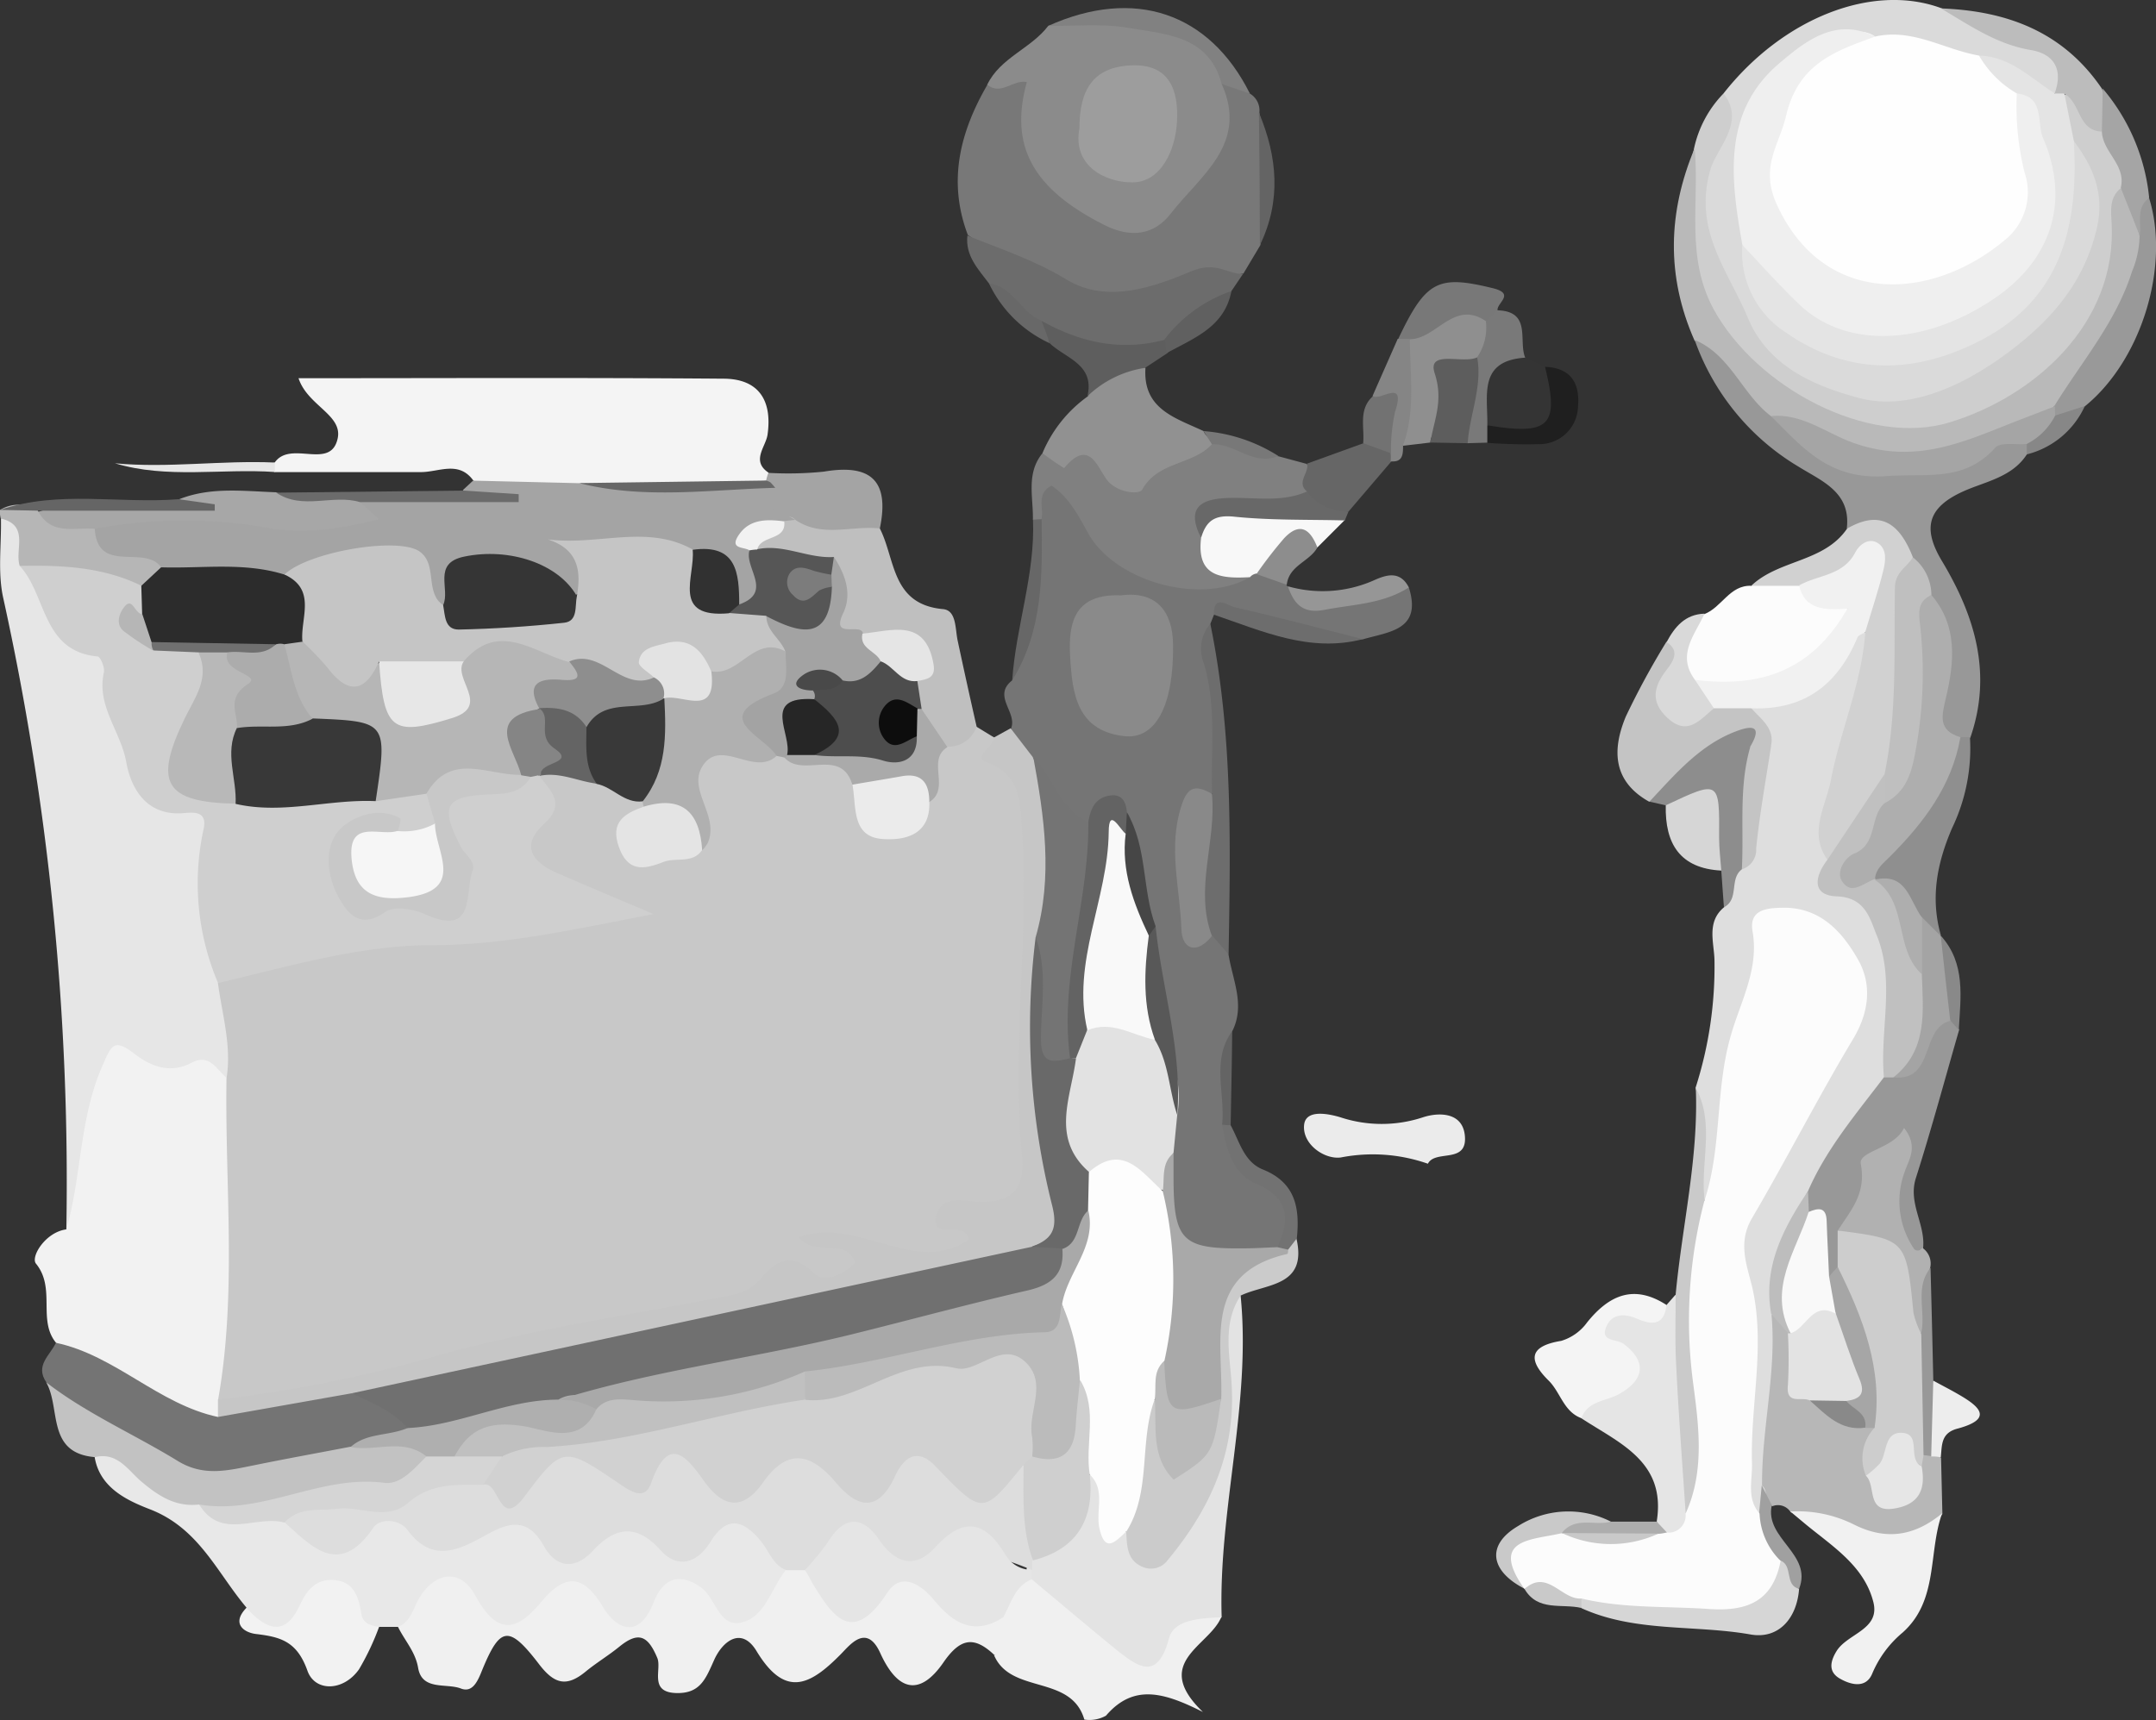 <svg id="Layer_1" data-name="Layer 1" xmlns="http://www.w3.org/2000/svg" viewBox="0 0 227.5 181.55"><rect x="0" y="0" width="227.5" height="181.55" fill="#333333" stroke="none"/><defs><style>.cls-1{fill:#c8c8c8;}.cls-2{fill:#757575;}.cls-3{fill:#e6e6e6;}.cls-4{fill:#f2f2f2;}.cls-5{fill:#f4f4f4;}.cls-6{fill:#dedede;}.cls-7{fill:#e8e8e8;}.cls-8{fill:#f0f0f0;}.cls-9{fill:#787878;}.cls-10{fill:#c6c6c6;}.cls-11{fill:#dadada;}.cls-12{fill:#8b8b8b;}.cls-13{fill:#cecece;}.cls-14{fill:#e3e3e3;}.cls-15{fill:gray;}.cls-16{fill:#b9b9b9;}.cls-17{fill:#747474;}.cls-18{fill:#989898;}.cls-19{fill:#b7b7b7;}.cls-20{fill:#a4a4a4;}.cls-21{fill:#c2c2c2;}.cls-22{fill:#d1d1d1;}.cls-23{fill:#bfbfbf;}.cls-24{fill:#6c6c6c;}.cls-25{fill:#919191;}.cls-26{fill:#e5e5e5;}.cls-27{fill:#fcfcfc;}.cls-28{fill:#f1f1f1;}.cls-29{fill:#cbcbcb;}.cls-30{fill:#c4c4c4;}.cls-31{fill:#a7a7a7;}.cls-32{fill:#999;}.cls-33{fill:#ebebeb;}.cls-34{fill:#cacaca;}.cls-35{fill:#8d8d8d;}.cls-36{fill:#b1b1b1;}.cls-37{fill:#8f8f8f;}.cls-38{fill:#6d6d6d;}.cls-39{fill:#d6d6d6;}.cls-40{fill:#f8f8f8;}.cls-41{fill:#b6b6b6;}.cls-42{fill:#bcbcbc;}.cls-43{fill:#343434;}.cls-44{fill:#666;}.cls-45{fill:#818181;}.cls-46{fill:#d9d9d9;}.cls-47{fill:#5d5d5d;}.cls-48{fill:#5e5e5e;}.cls-49{fill:#a5a5a5;}.cls-50{fill:#797979;}.cls-51{fill:#686868;}.cls-52{fill:#1f1f1f;}.cls-53{fill:#858585;}.cls-54{fill:#6b6b6b;}.cls-55{fill:#c9c9c9;}.cls-56{fill:#969696;}.cls-57{fill:#656565;}.cls-58{fill:#727272;}.cls-59{fill:#ededed;}.cls-60{fill:#676767;}.cls-61{fill:#646464;}.cls-62{fill:#606060;}.cls-63{fill:#a0a0a0;}.cls-64{fill:#898989;}.cls-65{fill:#878787;}.cls-66{fill:#adadad;}.cls-67{fill:#cfcfcf;}.cls-68{fill:#b0b0b0;}.cls-69{fill:#a3a3a3;}.cls-70{fill:#393939;}.cls-71{fill:#e4e4e4;}.cls-72{fill:#aaa;}.cls-73{fill:#e2e2e2;}.cls-74{fill:#8a8a8a;}.cls-75{fill:#a9a9a9;}.cls-76{fill:#636363;}.cls-77{fill:#585858;}.cls-78{fill:#464646;}.cls-79{fill:silver;}.cls-80{fill:#bdbdbd;}.cls-81{fill:#ddd;}.cls-82{fill:#d5d5d5;}.cls-83{fill:#707070;}.cls-84{fill:#696969;}.cls-85{fill:#fefefe;}.cls-86{fill:#efefef;}.cls-87{fill:#9d9d9d;}.cls-88{fill:#fdfdfd;}.cls-89{fill:#afafaf;}.cls-90{fill:#aeaeae;}.cls-91{fill:#cdcdcd;}.cls-92{fill:#a6a6a6;}.cls-93{fill:#4d4d4d;}.cls-94{fill:#565656;}.cls-95{fill:#f9f9f9;}.cls-96{fill:#bababa;}.cls-97{fill:#2c2c2c;}.cls-98{fill:#383838;}.cls-99{fill:#b8b8b8;}.cls-100{fill:#f6f6f6;}.cls-101{fill:#c5c5c5;}.cls-102{fill:#262626;}.cls-103{fill:#7c7c7c;}.cls-104{fill:#494949;}.cls-105{fill:#8e8e8e;}.cls-106{fill:#0d0d0d;}.cls-107{fill:#bbb;}.cls-108{fill:#353535;}.cls-109{fill:#313131;}.cls-110{fill:#acacac;}.cls-111{fill:#e7e7e7;}</style></defs><path class="cls-1" d="M104,76.68l1.9,1.16c4.63,4.92,4.74,11,4.57,17.24-.2,7.94-.87,15.85-.33,23.84.52,7.61-.27,8.16-7.32,9.65,2.21,2.19,1.76,3.59-1.24,4.32a16.06,16.06,0,0,1-11.71-2.16c.94.74,2.45,1.17,2,2.75a2.71,2.71,0,0,1-3.08,2c-4.33-1.35-7.52,1.37-11.17,2.57-3.8,1.25-7.77,1.59-11.73,2.14-6.68.92-13.23,2.81-19.74,4.56a109.5,109.5,0,0,1-18.5,3.82c-1.67.15-3.39.37-4.31-1.57.09-10.88.06-21.74.08-32.61.62-3.39-.78-6.75-.21-10.13,1-2.36,3.17-2.81,5.26-3.21,3.74-.7,7.47-1.85,11.16-2.21,8.69-.84,17.47-.77,26-2.9.15.19,0,.09-.42-.15-2.79-1.71-6.69-1.68-8.49-4.81s1.47-5.93,1.08-9.07c1.77-1.87,3.78-.88,5.75-.51a10.81,10.81,0,0,1,5.16,2.77,1.6,1.6,0,0,1,.37,1.31c-.44,1.27-2.44,2.58-.74,3.85s3.77.39,5.51-.65c1-1.2.53-2.48.3-3.79-1-5.35.43-6.68,6.1-5.86a22.63,22.63,0,0,0,2.47,0,9.58,9.58,0,0,1,1.41.12c2.62,1,6.64-.83,7.58,3.66,1.91,5.37,2.57,5.57,6.3,1.91,1.85-1.73-.44-5,2.32-6.38C101.56,77.69,102.61,76.82,104,76.68Z" transform="translate(-1)"/><path class="cls-2" d="M149.66,62c1.42,4.52-2.09,4.67-4.85,5.48-4.6.18-8.92-1.06-13.19-2.57-.83-.29-1.68-1.14-2.53,0l-.4,1c-.2,5.65,1.22,11.2,1.05,16.83-4.09,4.47-4.66,12-1.17,15.61a4,4,0,0,1,2.07,2.42c.42,2.68,1.78,5.32.38,8.09-1.44,3.06-.26,6.3-.63,9.43a9.17,9.17,0,0,0,4.14,6.4c3.75,2.65,3.79,3.74.75,7.89-9.45,1.65-11.65-.29-11.78-10.32a17.1,17.1,0,0,1,.38-4.28c.3-1.26,1-2.63.51-3.81-2.18-5.08-1.4-10.57-2.41-15.79-1.4-3.71-1.71-7.68-2.74-11.47-1.22-2.4-2.22-.28-3.3.17-3.93-.5-4.87-4-6.66-6.64-.8-1.09-1.93-2-1.57-3.62.61-1.66-2-3.37.09-5,1.59-5.22,3-10.48,2.63-16,.48-1.74-1.23-4.46,1.32-5.12,2.24-.58,3.11,2,4.15,3.6,3.95,6,9,7.84,16.56,6a5.7,5.7,0,0,1,1.41-.29,2.82,2.82,0,0,1,2.91,1.8l.11.1c2,2,4.13,1.84,6.69,1.25C145.56,62.66,147.44,61.26,149.66,62Z" transform="translate(-1)"/><path class="cls-3" d="M24,103.78c.44,3.31,1.45,6.58.91,10-3.11-.16-6.29.5-9.3-.84-2.05-.92-2.62.51-3.13,2a34,34,0,0,0-2.25,10.17c0,1.72.71,4.16-2.23,4.65A286.59,286.59,0,0,0,1.34,63.11c-.6-2.69-.18-5.6-.24-8.4,3.56-.56,2.78,2.42,3.47,4.21,1.59,3.6,2.72,7.49,6.86,9.29,1.53.66,1.67,2.36,1.86,3.85.39,3,1.7,5.7,2.6,8.54.48,1.53,1.25,3.51,3.05,3.61,5,.27,4.87,3.38,4.27,6.93C22.48,95.41,25,99.49,24,103.78Z" transform="translate(-1)"/><path class="cls-4" d="M8,129.76c1.62-5.62,1.36-11.6,3.75-17.13,1-2.3,1.23-3.11,3.47-1.38,1.73,1.34,3.78,2.1,6,.92,1.88-1,2.62.69,3.68,1.6-.18,11.32,1.12,22.68-.89,34a1.72,1.72,0,0,1,.17,2.13,2.38,2.38,0,0,1-2.35.34c-5.24-2.35-10.48-4.7-14.9-8.49-2-2.39,0-5.77-2.14-8.38C4.22,132.64,5.8,130.05,8,129.76Z" transform="translate(-1)"/><path class="cls-5" d="M50.94,50.71c-1.54-2.11-3.61-.89-5.5-.88-5.16,0-10.32,0-15.47,0-.35-.23-.46-.45-.34-.67s.23-.33.35-.33c1.68-2.43,5.91.86,6.65-2.55.54-2.5-3.18-3.46-4.13-6.36,15.19,0,30-.07,44.82.05,3.63,0,5.2,2.17,4.67,5.91-.19,1.29-1.75,2.76.09,4a1.31,1.31,0,0,1-.68,1.57c-6.44,1.59-13,.29-19.5.8C58.24,51.84,54.29,53.35,50.94,50.71Z" transform="translate(-1)"/><path class="cls-6" d="M179.91,114.83a41.8,41.8,0,0,0,2-13.52c-.05-1.85-.85-4,1-5.54,1-1.37-.06-3.21,1-4.56,2.51-3.78,1.84-8.23,2.54-12.38.29-1.61-1.29-2.79-1-4.4A2.14,2.14,0,0,1,187.76,73c3.27.35,5.1-1.48,6.7-4,.81-1.26,1.54-3.12,3.74-2.08,1.54,4.09-1.16,7.57-1.69,11.36-.59,4.17-2.7,8.1-1.94,12.49.06.65-.19,1.59.39,1.88,7.4,3.76,6.21,10.58,6.13,17a26.62,26.62,0,0,1-.55,4c-2.06,4.69-5.94,8.27-8,13-2.32,4-4,8.15-3.31,12.92a97.56,97.56,0,0,1-1,16.91,29.58,29.58,0,0,1-1.05,3.18c-2.78.47-2.45-1.85-2.49-3.2-.2-8.43.26-16.83-.53-25.28-.39-4.21,2.73-8.14,5.2-11.63s4-7.24,6-10.88a6.89,6.89,0,0,0-1.15-8.69c-1.41-1.46-3-2.84-5.23-2.15-2,.64-1.41,2.73-1.82,4.26-1.93,7.2-4,14.37-4.1,21.93,0,1.17,0,3.29-2.44,2.57C179.77,122.67,181.12,118.68,179.91,114.83Z" transform="translate(-1)"/><path class="cls-7" d="M43,171.72H41c-3.25,1.67-2.76-3.37-5.29-3-2.23.37-2.61,3.49-5.2,3.45-1.85,0-3.35-.24-3.51-2.5C23.9,166,22,161.3,16.81,159.3c-2.28-.89-5.28-2.21-5.82-5.5,1.91-1.67,3.39-.31,4.75.82a20.84,20.84,0,0,0,6.43,3.53c2.56,2,5.69.83,8.48,1.53,3.27,2,6.5,3.95,10,.38a2,2,0,0,1,2.38-.08c3.71,3,7.86-.18,10.95.56,5.18,1.22,9.89.71,14.9.76,2.73,0,4.85,1.13,7.91-.58,4.25-2.36,5.84,1.91,7.5,4.93A5.5,5.5,0,0,1,83,169.3c-2.32,3.36-4.1,3.7-7.25,1-1.76-1.51-3.09-2.46-4.88-.1-2.23,2.94-4.75,2.7-7.11.15-1.76-1.89-3.31-1.78-5.1-.09-2.78,2.62-5.47,2.85-8-.43-1.41-1.81-3-1.93-4.5,0C45.29,170.85,44.69,172.26,43,171.72Z" transform="translate(-1)"/><path class="cls-8" d="M43,171.72c1.4-.57,1.59-2,2.26-3.08,1.68-2.77,4.34-3.07,5.86-.29,2.28,4.19,4.3,4,7,.72,2.36-2.81,4.29-3.13,6.47.49,1.56,2.6,3.89,3.37,5.37-.41C71,166.44,72.84,166,75,167.58c1.52,1.1,1.87,4.2,4.21,3.68,2.56-.58,3.16-3.64,4.71-5.54a2,2,0,0,1,2-.49,5.76,5.76,0,0,1,2.57,2.26c1.46,2.14,2.94,2.31,4.8.4,2.24-2.31,4.75-2.41,6.88,0,2,2.26,4.67,2.15,7.19,2.7,1.55,2.08,1.94,3.75-1.44,4.09-2.12-2-3.57-1.82-5.37.79-2.48,3.59-4.82,3.08-6.67-1-1.45-3.18-3.23-.8-4.15.12-3.22,3.27-5.86,4.71-8.9-.32-1.59-2.63-3.58-1.05-4.47.93s-1.46,3.57-4,3.5c-2.92-.08-1.51-2.5-2-3.7-1-2.39-2-2.82-4-1.2-1.15.94-2.44,1.71-3.58,2.65-2,1.64-3.29,1.3-4.88-.77-3.21-4.2-4.12-4-6,.54-.46,1.15-1,2.5-2.27,2-1.55-.59-4.1.25-4.51-2.18C44.83,174.33,43.7,173.16,43,171.72Z" transform="translate(-1)"/><path class="cls-9" d="M132.89,9.88a2.07,2.07,0,0,1,1,2,37.4,37.4,0,0,1,.1,14l-1.79,3c-3.59.52-7.11,1.43-10.66,2.18-7.45,1.57-12.87-2.41-18.41-6.25-2.16-5.68-.83-10.91,2.09-15.92,4.63-1.76,4.63-1.76,4.68,2.8S114.74,22,119.32,23a3.92,3.92,0,0,0,4.08-1.21c2.69-3.5,7.46-6.1,5.32-11.81-.26-.68.33-1.21,1-1.5C131.08,8.24,131.88,9.29,132.89,9.88Z" transform="translate(-1)"/><path class="cls-10" d="M24,149.56c0-.61,0-1.22,0-1.83a142.45,142.45,0,0,0,23.7-4.8c9.62-2.65,19.56-4.11,29.37-6,1.5-.29,2.9-.55,4-1.76,1.64-1.82,3.16-3.33,5.74-.84,1.23,1.18,3.14.25,4.43-1.08-1.06-2.74-4-.45-6-2.66,6.3-2.29,12.26,4.21,18,.23-.36-2.1-3.8.1-3.49-2.21.35-2.54,2.82-1.86,4.51-1.77,3.51.17,4.91-1.41,4.58-4.78-1.13-11.51.77-23,0-34.53-.2-2.87-.1-5.72-3.72-7.08-1.58-.59.8-1.59.71-2.58l1.81-1,2.31,3a26,26,0,0,1,1.38,19.58c-.32,9-.38,18,1.85,26.79.74,2.91.42,5.33-2.92,6.36-23.91,5.27-47.76,10.86-71.78,15.65-3.29.93-6.68,1.46-10,2.07C27,150.58,25.28,151.08,24,149.56Z" transform="translate(-1)"/><path class="cls-11" d="M182.86,9.87c6.29-8,15.77-11.69,23-9A96.78,96.78,0,0,1,216.4,4.76c2.29.89,3.69,2.33,1.95,4.91C214.59,11.11,212.51,6.61,209,7c-3.29-.88-6.51-2.09-10-2.23-6.9-.75-11.86,3-13,9.65-.67,3.79-1,7.51,0,11.26,1,7.12,6.29,11.92,13.78,11.5,10.48-.59,18-6.25,18.71-17.42.12-1.78-.21-3.7,1.32-5.13,4.3,2.88,5.49,8.56,2.45,13.93-4.78,8.41-12,13.67-21.74,14.58-6.12.57-11-2.24-14.7-7.09-.9-1.19-1.71-2.44-2.55-3.67-4.6-6.73-4.48-13.59-.76-20.61A4.55,4.55,0,0,0,182.86,9.87Z" transform="translate(-1)"/><path class="cls-12" d="M129.91,8.86c2.86,6.35-2.29,9.7-5.36,13.67-1.73,2.25-4.18,2.67-7.08,1.19-7.45-3.78-10-8.26-8.12-15.06-1.43-.3-2.72,1.47-4.18.28,1.38-2.86,4.61-3.8,6.44-6.21C117,1.61,122.38,1,127.29,4.4,128.8,5.45,131.07,6.18,129.91,8.86Z" transform="translate(-1)"/><path class="cls-13" d="M182.86,9.87c2.4,3.07-.72,5.7-1.39,8.06-1.83,6.44,1.9,10.65,4,15.7,2.22,5.29,7.49,7.24,11.63,8.36,5.19,1.42,10.94-1.2,15.64-4.67,4.49-3.33,8-7.2,9.43-12.87,1-3.82-.21-6.73-2.36-9.59-1.67-1.24-2.29-2.78-1.37-4.77,3.17-.89,3.16,2.63,5,3.6,1.48,1.94,2.71,4,2.15,6.58-.35,6.72-1.65,12.86-6.46,18.25-8.85,9.91-25.52,9.67-34,.46-6.63-7.23-7.14-14.75-5.37-23.34A11.92,11.92,0,0,1,182.86,9.87Z" transform="translate(-1)"/><path class="cls-14" d="M131.91,136.75c1.14,11.43-2.36,22.57-2,33.95-1.39.89-3.27,1.36-4,2.78-2.43,4.55-5.3,3.44-8.49,1.07a32.82,32.82,0,0,1-7.84-7.49,3.57,3.57,0,0,1-.26-1.41,3.21,3.21,0,0,1,.52-1.3,17.56,17.56,0,0,0,6-8.71c3.26.39,2.35,3.15,2.43,4.93.08,2.17,1.59.68,2.19,1.25,1.44,1.55,2.46,1.23,4-.24,3.62-3.42,5-7.59,5.15-12.35.1-2.8-.12-5.61.13-8.39C129.81,139.26,129.19,137,131.91,136.75Z" transform="translate(-1)"/><path class="cls-15" d="M132.9,60.92c-5.23,3-14.2.47-17.06-4.6-1-1.82-2-3.8-3.88-5.06-1.64.85-.81,2.36-1.06,3.54-.28.46-.59.47-.91.05.05-2.38-.73-4.87,1-7,2.68-.86,5.26-1.66,7.39,1.28a2.28,2.28,0,0,0,3.82.22c1.78-2.16,4.44-1.92,6.67-2.81,2.55-.4,4.57,1.51,7,1.61l3,.81c1.06,1.15.07,2.42.22,3.63-2.21,2-5,.88-7.43,1.2-2.12.27-3.53.74-2.83,3.26C129.12,59.44,131.72,59.44,132.9,60.92Z" transform="translate(-1)"/><path class="cls-16" d="M179.82,15.64c.53,5.67-1,11.46,2,17,4.53,8.27,16.31,14.56,24.91,11.94,8.91-2.71,17.65-10.39,17.09-21-.07-1.3-.27-2.7.94-3.7,2.37.91,2.15,3.25,2.83,5.1-.71,7.38-4.45,13.22-9.42,18.43-9.81,6.42-19.87,7.38-30.25,1.36-3.9-1.84-5.31-6-8.12-8.84C176.8,29.13,177,22.39,179.82,15.64Z" transform="translate(-1)"/><path class="cls-17" d="M24,149.56l14.12-2.5c2.53.49,5.78-.09,5.9,4-1.67,1.85-4.12,1.8-6.22,2.6-1.44.4-2.94.58-4.33,1.09-11.5,4.23-20-.76-27.57-8.83-1.25-1.8.4-2.87,1-4.19C13.18,143.06,17.7,148.21,24,149.56Z" transform="translate(-1)"/><path class="cls-18" d="M179.82,35.88c3.77,1.56,5,5.71,8,8,4.24,3.17,8.65,5.43,14.3,5.27,2.74-.08,5.07-.18,7.36-1.77,1.59-1.1,3.42-2.12,5.45-.71a1.1,1.1,0,0,1-.09,1.34c-1.56,2.36-4.32,2.81-6.6,3.82-3.87,1.72-4.4,3.93-2.33,7.38,3.48,5.79,5.34,11.89,3,18.64a2.11,2.11,0,0,1-1.33.5c-3.19-.37-2.8-2.62-2.45-4.78.56-3.43.85-6.81-1.06-10a23.2,23.2,0,0,0-2-4.37c-1.2-2.71-3.75-3-6.2-3.41.47-3.83-2.62-5-5.05-6.51A25.44,25.44,0,0,1,179.82,35.88Z" transform="translate(-1)"/><path class="cls-19" d="M186.93,156.8c-.05-6,1.55-12,1-18,1.62-.38,1.94,1,2.55,1.92,1.15,2-.53,4.65,1.63,6.35,1.87,1.07,3.65,2.31,5.8,2.78a3.3,3.3,0,0,1,1.08.72c.48,1.62-.89,3.32.19,4.92.4.83.59,2,1.77,2,1.44,0,1.54-1.32,1.9-2.34a4.72,4.72,0,0,1,.57-1.25,2.11,2.11,0,0,1,1.21-.64,1.69,1.69,0,0,1,1.19.62l.14,5.92c-2.32,3.43-5.47,4.42-9.43,2.6-2.18-1-4.37-1.9-6.58-2.79a1.58,1.58,0,0,0-1.93-.63C187.07,158.49,187.61,157.34,186.93,156.8Z" transform="translate(-1)"/><path class="cls-20" d="M81.84,50.72a5.41,5.41,0,0,1,.24-.81,36.88,36.88,0,0,0,5.86-.13c5-.85,6.94,1,5.9,6-3,2.26-6.22,1.61-9.41.42-5.28-2.48-10.67-.85-16.08-.69-9,.25-18.06,1.63-27.1.17C40.05,55,38.44,54.6,39,52.62c4.91-.66,9.84-.06,14.58-.31-1.11-.23-2.57.47-3.74-.58l1.08-1L62.11,51C68.69,51.38,75.28,52,81.84,50.72Z" transform="translate(-1)"/><path class="cls-8" d="M109.9,166.72c3,2.5,6,5.05,9,7.49,2.28,1.81,4.26,3.17,5.46-1.31.55-2,3.38-2.09,5.5-2.2-1.28,3.07-7.39,4.75-1.93,10-4.12-2.08-7.32-3-10.23.39a3.57,3.57,0,0,1-2.28.41c-1.4-4.8-7.76-2.63-9.53-6.8,2.14-.89,2-2.34,1-4C106.5,168.33,107.05,166.66,109.9,166.72Z" transform="translate(-1)"/><path class="cls-21" d="M5.87,145.9c4.29,3.32,9.29,5.48,13.88,8.3,2.75,1.69,5.32,1,8.05.46,3.37-.69,6.76-1.3,10.14-1.95,2.71-.32,5.44-1.85,8.13.07.81,3-1.53,4.35-3.43,4.4-6.54.19-12.66,3.78-19.36,2.29A3.59,3.59,0,0,1,22,158.8c-2.46.28-4.25-.88-6.07-2.41-1.38-1.16-2.53-3.17-4.9-2.59C5.86,153.38,7.44,148.62,5.87,145.9Z" transform="translate(-1)"/><path class="cls-22" d="M195.9,55.8c3.69-2.15,5.64-.31,6.94,3-1.16,7.47.31,15.17-2,22.53-1.82,3.51-3,7.48-7,9.43-2.06-2.9-.16-5.69.36-8.45,1-5.23,3.24-10.16,3.62-15.54-1.8-2.37,1.12-4.62-.06-7.64a12.08,12.08,0,0,1-7.62,3.8c-1.56.09-3.12.17-4.33-1.12C188.72,59.05,193.47,59.36,195.9,55.8Z" transform="translate(-1)"/><path class="cls-23" d="M84.93,54.87c2.81,1.92,5.94.57,8.91.91,1.66,3.25,1.2,8,6.65,8.51,1.45.12,1.29,2.06,1.56,3.32.64,3,1.3,6,2,9.07a3.11,3.11,0,0,1-3,2.13c-2.56-.1-3.13-2.07-3.74-4A5,5,0,0,1,97.3,72c1.76-5.42-2.43-4-5-4.38-2.53,0-4.2-.7-3.36-3.81a3.07,3.07,0,0,0-1.12-3.54c-2.25-1.29-5.33,0-7.25-2.29.09-2,1.91-2.42,3.18-3.34A1,1,0,0,1,84.93,54.87Z" transform="translate(-1)"/><path class="cls-24" d="M103.08,24.86c3.52,1.44,7.12,2.6,10.43,4.63,4.38,2.67,9.42.71,13.21-.86,2.6-1.08,3.68.26,5.43.3l-1.21,1.79c-1.72,2.58-4.8,3.49-6.9,5.61-4.9,2.25-9.31.92-13.54-1.8-2.1-1.11-3.14-3.39-5.14-4.61C104.22,28.4,102.84,27,103.08,24.86Z" transform="translate(-1)"/><path class="cls-18" d="M191.78,125.72c1.94-4.47,5.08-8.15,8-12a5.76,5.76,0,0,1,1-.89c3.19-.55,2.14-5.38,5.66-5.59.76.19,1,.86,1.29,1.45-1.51,5.23-2.92,10.48-4.57,15.66-.84,2.64,1,4.84.77,7.32,0,2-1,1-1.62.43-2.74-2.93-2.2-6.32-1.44-9.93-3,1.86-1.86,6.18-4.56,8.19a14.53,14.53,0,0,1-.68,3.46A1.73,1.73,0,0,1,194,135c-2.27-2-.37-5.32-2.5-7.32A2.33,2.33,0,0,1,191.78,125.72Z" transform="translate(-1)"/><path class="cls-25" d="M128.88,46.89c-2,2.2-5.69,1.79-7.35,4.78-.31.55-2.39.37-3.52-.78s-1.9-4.88-4.72-1.48A28,28,0,0,1,111,47.83a14,14,0,0,1,4.79-6c1.36-2.36,2.73-4.67,6.08-3-.3,4.37,3.18,5.28,6.13,6.67C128.17,46,128.78,46.28,128.88,46.89Z" transform="translate(-1)"/><path class="cls-26" d="M176.85,137.74l.93-1.06c1.47,1.19,1.47,2.89,1.41,4.51-.24,6,1.27,12,.42,18,0,1.53-.24,2.85-2.15,3a1.87,1.87,0,0,1-1.64-1.63c1-6.3-3.95-8.23-7.95-10.86a1.64,1.64,0,0,1,.69-2.12c2.33-1.59,5-2.54,1.41-6-1.89-1.86.68-3.3,2.8-3.62C174.11,137.75,175.56,139.35,176.85,137.74Z" transform="translate(-1)"/><path class="cls-27" d="M185.81,61.83h5c1.81,1,4.87.37,5.28,3s-2,4-3.74,5.51c-3.75,3.39-8.1,3.23-12.61,2-3.2-3-1.6-5.34,1.07-7.51C182.69,64.13,183.5,61.73,185.81,61.83Z" transform="translate(-1)"/><path class="cls-28" d="M189.92,159.54a13.24,13.24,0,0,1,6.66,1.35c3.44,1.75,6.48,1.23,9.35-1.16-1.49,4.16-.35,9.18-4.17,12.59a11.37,11.37,0,0,0-3.2,4.32c-.65,1.59-2.22,1.22-3.41.54s-1.09-1.72-.35-2.92c1.17-1.87,4.66-2.26,3.86-5.22-1-3.85-4.43-5.9-7.29-8.29Z" transform="translate(-1)"/><path class="cls-29" d="M131.91,136.75c-2.09,3.17-1,6.72-.92,10,.25,7-2.45,12.7-6.75,17.89a2.2,2.2,0,0,1-2.64.76c-1.7-.69-1.68-2.26-1.76-3.74a27.54,27.54,0,0,1,2.14-14c2.59,0,1.71,2.22,2.24,3.53.4,1,0,2.6,1.64,2.51,1.27-.07,1.64-1.42,2-2.48a10.91,10.91,0,0,0,.6-4.32c0-1.51,0-3,0-4.5.06-7.64.51-8.26,7.65-10.46.33-.73.65-1.47,1.68-1.26C139,135.84,134.62,135.45,131.91,136.75Z" transform="translate(-1)"/><path class="cls-30" d="M185.85,74.81c1,1.14,2.48,2.09,2,4a1.53,1.53,0,0,1-1.81.36c-3.15-1.65-4.72,1.13-6.52,2.61-1.42,1.18-2.64,2.44-4.5,2.84-3.85-2.15-3.93-5.48-2.46-9a83.17,83.17,0,0,1,4.27-7.86c2.18-.19,1.34,1.25,1.19,2.26-.78,5.45-.77,5.46,4.36,3.9A3.44,3.44,0,0,1,185.85,74.81Z" transform="translate(-1)"/><path class="cls-5" d="M176.85,137.74c-.27,2.29-1.63,2.09-3.21,1.41-1.19-.51-2.46-.48-3.06.7-.91,1.81,1,1.44,1.75,2,2.49,1.88,2.17,3.8-.46,5.28-1.38.79-3.32.68-4,2.56-1.9-.7-2.21-2.77-3.49-4-2.12-2.11-2.09-3.6,1.35-4.16a5.22,5.22,0,0,0,2.74-1.95C170.81,136.67,173.43,135.53,176.85,137.74Z" transform="translate(-1)"/><path class="cls-31" d="M39,53l2,1.82c-3.35,3.36-7.7,2.77-11.63,2.29a67.93,67.93,0,0,0-18.13.1c-2.6-.12-5.5.37-6.48-3.1,4.88-1.66,9.91-.33,14.85-.78.25,0,2.3.49.28-.63,3.33-1.33,6.8-.86,10.24-.74C33,53.16,36.16,51.35,39,53Z" transform="translate(-1)"/><path class="cls-4" d="M27,169.71c2,2.16,4,3.25,5.65-.31.76-1.62,1.75-2.84,3.76-2.61s2.45,1.89,2.73,3.59c.16,1,1,1.2,1.86,1.34a27.08,27.08,0,0,1-2.12,4.48c-1.67,2.36-4.66,2.37-5.44.14-1.09-3.06-2.78-3.56-5.41-3.87C26.73,172.32,25.39,171.36,27,169.71Z" transform="translate(-1)"/><path class="cls-32" d="M217.8,42.81c2.86-4.64,6.49-8.82,8.17-14.16a10.22,10.22,0,0,0,.8-3.76c-.33-1.51-1.55-3.24,1-4C230,28.07,227,38,221,42.88c-1,.64-1.84,1.51-3.17,1.15a.86.86,0,0,1-.25-.81C217.65,42.94,217.73,42.81,217.8,42.81Z" transform="translate(-1)"/><path class="cls-33" d="M151.67,122.83a17.6,17.6,0,0,0-9.19-.66c-1.74.23-4.09-1.41-3.87-3.45.18-1.67,2.6-1.16,3.83-.79a13.87,13.87,0,0,0,8.71,0c1.69-.55,4.12-.53,4.41,1.84C155.94,122.94,152.46,121.28,151.67,122.83Z" transform="translate(-1)"/><path class="cls-34" d="M178.87,159.73c-.35-5.22-.75-10.44-1-15.66-.14-2.46-.05-4.92-.06-7.39.68-7.29,2.43-14.47,2.13-21.85,2.07,3.83.42,8,.94,11.91a2.57,2.57,0,0,1,.83,2.24c-2.32,8.5.36,17.06-.38,25.57C181.13,156.5,181.86,159,178.87,159.73Z" transform="translate(-1)"/><path class="cls-35" d="M175.05,84.61c2.72-2.89,5.32-6,9.19-7.44,1.64-.62,2.75-.58,1.47,1.59a30.24,30.24,0,0,1-.91,13c-1.35,1-.25,3.15-1.89,4-.1-1.29-.19-2.58-.28-3.87-.55-.82-1.28-1.72-1.1-2.68.8-4.2-1.8-4.36-4.76-4.21Z" transform="translate(-1)"/><path class="cls-36" d="M194.94,129.86c1.35-2.12,3-3.84,2.41-7-.28-1.39,3.55-1.6,4.56-3.81,1.53,1.95.54,3.27.09,4.58a8.94,8.94,0,0,0,1,8.23.52.52,0,0,0,.45.12c.14,0,.27-.17.4-.27a2,2,0,0,1,.81,2.15c-.81,2.12-.13,4.34-.42,6.49-1.58,1.44-2.23-.17-2.22-1C202.1,134.25,199.64,131.25,194.94,129.86Z" transform="translate(-1)"/><path class="cls-37" d="M207.87,77.81h1a19.46,19.46,0,0,1-1.89,9.6c-1.61,3.75-2.3,7.41-1.17,11.35l-.58.22a6.29,6.29,0,0,1-2.46-1.84c-1-1.57-2.09-3.12-3.91-3.91a2.26,2.26,0,0,1-.6-1.19C201.55,87.34,204.82,82.65,207.87,77.81Z" transform="translate(-1)"/><path class="cls-38" d="M130.64,100.74l-1.74-2c-3.69-5-2-10,0-15-.15-4.58.49-9.18-.87-13.72a4.07,4.07,0,0,1,.68-4.19C131.09,77.4,130.84,89.07,130.64,100.74Z" transform="translate(-1)"/><path class="cls-39" d="M190.84,167.7c-.24,3.17-2.2,5.33-5.11,4.82-5.94-1.05-12.18-.2-17.86-2.78a1,1,0,0,1,.2-1.39c3.75-1.1,7.5.12,11.25.12s6.77-.79,9.06-3.81C191.33,164,189.68,167,190.84,167.7Z" transform="translate(-1)"/><path class="cls-40" d="M132.9,60.92c-3,.16-5.67,0-5.16-4.15-.58-1.59.21-3.11,1.57-3,4.53.51,9.27-1.5,13.6,1.11l-2.9,2.9c-2.91-.85-4.09,2.3-6.43,2.76A1.07,1.07,0,0,0,132.9,60.92Z" transform="translate(-1)"/><path class="cls-41" d="M5,53.9c1.36,2.67,3.87,1.73,6,1.92,1.68,2.68,6,.44,7.25,4a3.9,3.9,0,0,1-2.73,2.65C11.39,61.5,7,61.77,3.08,59.73c-.56-1.71,1.07-4.29-2-5a3.33,3.33,0,0,1-.1-.89A3.69,3.69,0,0,1,5,53.9Z" transform="translate(-1)"/><path class="cls-37" d="M151.93,46.71l-2.87.34a18.19,18.19,0,0,1,.25-10.71c2.34-3,4.68-6,8.9-2.68a3.48,3.48,0,0,1-.75,4.34c-1.78,1-4.14,1.39-3,4.49C155.25,44.66,152,44.79,151.93,46.71Z" transform="translate(-1)"/><path class="cls-42" d="M222.79,13.89c-2.58-.09-2.21-3.11-4-4a.61.61,0,0,1-1,0c.94-2.5,0-4.19-2.5-4.61-3.61-.6-6.47-2.62-9.49-4.39,7,.25,12.93,2.48,17,8.48C223.38,10.87,224.2,12.4,222.79,13.89Z" transform="translate(-1)"/><path class="cls-43" d="M162,37.77l2.09.95c1.11,2,3.95,3.61,1.55,6.29-1.52,1.69-6.64,1-8.63-1C156.83,38.3,157.6,37.35,162,37.77Z" transform="translate(-1)"/><path class="cls-44" d="M138.91,51.88c-1.17-1,.29-2,0-2.94l6-2.17c1.33-.93,2.31-.38,3.15.74a.83.83,0,0,1-.27,1.22L143.29,54C141.16,54.68,139.45,54.49,138.91,51.88Z" transform="translate(-1)"/><path class="cls-39" d="M176.77,85c5.68-2.67,5.67-2.67,5.63,3.44,0,1.15.15,2.3.23,3.45C178.26,91.66,176.68,89.05,176.77,85Z" transform="translate(-1)"/><path class="cls-45" d="M129.91,8.86c-1.37-5.13-5.92-5.24-9.86-5.92-2.74-.48-5.62-.17-8.44-.21,9.08-4.08,17-1.42,21.28,7.15Z" transform="translate(-1)"/><path class="cls-9" d="M157.81,33.91c-3.37-2.32-5.22,1.85-8,1.89a.91.91,0,0,1-1.28,0c2.94-6.22,4.22-6.79,10-5.38,2.45.6.31,1.6.5,2.37C159.16,33.7,158.79,34.12,157.81,33.91Z" transform="translate(-1)"/><path class="cls-46" d="M181.85,74.76c-1.46,1.2-2.77,3-4.92,1-1.8-1.69-1.45-3.28-.07-5.06.63-.81,1.48-2,0-2.93.86-1.61,1.95-2.93,4-3-1,2.23-3,4.33-1,7C180.69,72.68,182.58,72.84,181.85,74.76Z" transform="translate(-1)"/><path class="cls-47" d="M151.93,46.71c.38-2.39,1.41-4.4.46-7.3-.84-2.56,3-.95,4.5-1.7a10.66,10.66,0,0,1-1,9.07Z" transform="translate(-1)"/><path class="cls-48" d="M121.82,38.83a11.13,11.13,0,0,0-6.08,3c.81-3.37-2.29-4-3.95-5.58-.18-.84-1.54-1.25-.89-2.39,4.08,2.28,8.36,3.25,13,2a.87.87,0,0,1,.23,1.45Z" transform="translate(-1)"/><path class="cls-49" d="M222.79,13.89l.09-4.54a21,21,0,0,1,4.9,11.53c-1.44,1.05-.78,2.65-1,4-.66-1.69-1.33-3.38-2-5.06C225.38,17.42,222.87,16.06,222.79,13.89Z" transform="translate(-1)"/><path class="cls-50" d="M155.87,46.78c.2-3,1.57-6,1-9.07a5.58,5.58,0,0,0,.92-3.8L159,32.75c3.66.11,2.19,3.22,2.94,5-5,.33-3.93,4-4,7.12a1.33,1.33,0,0,1,0,1.85Z" transform="translate(-1)"/><path class="cls-51" d="M138.91,51.88A5.36,5.36,0,0,0,143.29,54c-.13.31-.26.62-.38.93-3.88-.1-7.79,0-11.63-.39-2.12-.23-3,.43-3.54,2.23-1.94-3.79.85-4.19,3.32-4.22C133.71,52.53,136.36,53,138.91,51.88Z" transform="translate(-1)"/><path class="cls-52" d="M157.94,46.74c0-.62,0-1.24,0-1.85,6.61,1.08,7.62.06,6.09-6.17,2.77.1,3.7,1.78,3.48,4.24a4.08,4.08,0,0,1-4.21,3.92A53.77,53.77,0,0,1,157.94,46.74Z" transform="translate(-1)"/><path class="cls-53" d="M148.49,35.76l1.28,0c0,3.77.62,7.57-.72,11.25,0,.9,0,1.82-1.32,1.68a3.31,3.31,0,0,0,0-.89c-.73-1.33-1.42-2.87-.59-4.21,1.29-2.07-1.21-1-1.3-1.82Z" transform="translate(-1)"/><path class="cls-54" d="M39,53c-2.88-.87-6.08.88-8.85-1l19.76-.22,5.82.38V53Z" transform="translate(-1)"/><path class="cls-55" d="M161.89,167.7c-3.69-1.89-4.07-4.65-.7-6.63a9.92,9.92,0,0,1,9.8-.46c-1.06,1.54-3,1.16-4.37,1.88-2,1.09-5.42.76-4.34,4.67Z" transform="translate(-1)"/><path class="cls-56" d="M149.66,62c-2.71,1.74-5.83,1.78-8.86,2.36-2.37.46-3.25-.63-3.91-2.48a13.37,13.37,0,0,0,9-.59C147.23,60.68,148.71,60.17,149.66,62Z" transform="translate(-1)"/><path class="cls-57" d="M5,53.9l-4-.08c6.18-2.1,12.58-.63,18.86-1.13l3.8.54v.67Z" transform="translate(-1)"/><path class="cls-38" d="M129.09,64.88c-.08-2.23,1.49-.95,2.11-.81,4.56,1.05,9.08,2.24,13.61,3.39C139.19,68.92,134.19,66.61,129.09,64.88Z" transform="translate(-1)"/><path class="cls-58" d="M137.84,130.71l-.92,1.19a.82.82,0,0,1-1.13-.26c1.36-3,1.24-5.2-2.3-6.73-2.41-1-3.12-3.69-3.53-6.2.33-.41.63-.38.9.06.93,1.7,1.4,3.87,3.4,4.67C137.72,124.83,138.17,127.54,137.84,130.71Z" transform="translate(-1)"/><path class="cls-59" d="M205.79,153.81a4.73,4.73,0,0,0-1-.08c-1.72-2.72-2-5.41.22-8,.87.48,1.76.93,2.62,1.43,2.14,1.23,3.82,2.56,0,3.61C205.78,151.22,205.93,152.52,205.79,153.81Z" transform="translate(-1)"/><path class="cls-3" d="M30,48.82c0,.33,0,.67,0,1-5.62-.39-11.38.74-16.87-.92C18.73,49.43,24.37,48.57,30,48.82Z" transform="translate(-1)"/><path class="cls-60" d="M110,54.85l.91-.05c.08,5.86.17,11.73-3.1,17C108.2,66.09,110.24,60.62,110,54.85Z" transform="translate(-1)"/><path class="cls-18" d="M205,145.7c-.07,2.68-.15,5.35-.22,8a7.53,7.53,0,0,0-.83-.11c-2.55-4.23-2.29-8.51-.24-12.83.55-2.28-.72-4.82,1-6.94Q204.87,139.78,205,145.7Z" transform="translate(-1)"/><path class="cls-61" d="M133.94,25.89q0-7-.1-14C135.8,16.55,136.21,21.21,133.94,25.89Z" transform="translate(-1)"/><path class="cls-35" d="M133.58,60.59a45.26,45.26,0,0,1,2.94-3.8c1.7-1.78,2.78-.85,3.49,1-.84,1.5-3,1.89-3.23,3.93Z" transform="translate(-1)"/><path class="cls-62" d="M124.11,37.27c-.07-.49-.15-1-.23-1.45a15.09,15.09,0,0,1,7.06-5.1C130.22,34.52,127,35.67,124.11,37.27Z" transform="translate(-1)"/><path class="cls-58" d="M145.88,41.81c.76.54,3.52-1.94,2.33,1.63a19.33,19.33,0,0,0-.44,4.4l-2.93-1.07C145,45.08,144.31,43.21,145.88,41.81Z" transform="translate(-1)"/><path class="cls-63" d="M190.84,167.7c-1.58-.39-.59-2.48-2-3-2.42-.9-3.49-2.42-2.22-5,.09-1,.19-1.95.28-2.93l1.06,2.1C187.17,162.41,192.29,164,190.84,167.7Z" transform="translate(-1)"/><path class="cls-64" d="M207.69,108.72l-.88-1c-1.8-2.82-3.22-5.68-1-8.94l0,0C208.44,101.72,207.88,105.26,207.69,108.72Z" transform="translate(-1)"/><path class="cls-65" d="M217.86,43.86l3.13-1a9.17,9.17,0,0,1-6.12,5.1l0-1.15A3.75,3.75,0,0,1,217.86,43.86Z" transform="translate(-1)"/><path class="cls-51" d="M110.9,33.85c.3.79.59,1.59.89,2.39a13.17,13.17,0,0,1-6.43-6.32C107.91,30.24,108.74,33,110.9,33.85Z" transform="translate(-1)"/><path class="cls-66" d="M165.77,161.85c1.4-1.85,3.49-.77,5.22-1.24l4.83,0,1.08,1.15a3.19,3.19,0,0,1-1.38.94c-3.05.47-6.1.75-9.11-.28Z" transform="translate(-1)"/><path class="cls-61" d="M130.86,118.77q-.45,0-.9-.06c.35-3.3-1.18-6.79,1.06-9.88C131,112.14,130.91,115.45,130.86,118.77Z" transform="translate(-1)"/><path class="cls-55" d="M167.87,168.72v1c-2.06-.49-4.59.4-6-2l0,0C164.43,164.54,166.13,166.73,167.87,168.72Z" transform="translate(-1)"/><path class="cls-9" d="M128.88,46.89,128,45.5a17.1,17.1,0,0,1,7.89,2.63C133.24,49.23,131.29,46.77,128.88,46.89Z" transform="translate(-1)"/><path class="cls-67" d="M3.08,59.73c4.41-.09,8.78.1,12.85,2.1a2.15,2.15,0,0,1,.54,2.59c-.6,1-1.22.55-1.85,0-.43,1.23.28,1.67,1.3,2a18.12,18.12,0,0,0,2.16,1c1.39.24,2.84.23,4.06,1.07,2.28,2.47.84,4.84-.19,7.23-2.72,6.31-2.14,7.34,4.45,8,4.65.24,9.27-.52,13.92-.44,1.85-.34,3.7-.94,5.56-.08a3.39,3.39,0,0,1,1.53,3.49,3.16,3.16,0,0,1-3.9,1.69,4.05,4.05,0,0,0-5.47.14c-1.4,1.25-.85,3.14-.48,4.72.32,1.37,1.33,2.56,2.9,2,2.71-1,5.9,1.4,8.12-.69,2.51-2.38-.43-5-.82-7.42-.5-3.1.31-4.4,3.35-4.52A10,10,0,0,0,56,81.68a3.24,3.24,0,0,1,1.38-.19l.56.44c1.17,1.56,2.8,2.91.5,5-2.55,2.32-1.31,4.06,1.34,5.21,3.09,1.35,6.2,2.65,10.18,4.34-8.32,1.6-15.71,3.28-23.35,3.28s-15.14,2.25-22.6,4a26.84,26.84,0,0,1-1.53-16.24c.45-2-1.15-1.77-2.16-1.69-3.94.3-5.52-2.71-6-5.4-.57-3.22-3.15-5.91-2.36-9.44.12-.52-.36-1.67-.65-1.7C5.4,68.75,5.94,62.79,3.08,59.73Z" transform="translate(-1)"/><path class="cls-68" d="M82.94,79.79c-2.4,2.23-6-2.06-7.88,1.19-1.44,2.49,1.87,5.17.62,8a3.59,3.59,0,0,1-.59.77,12.79,12.79,0,0,0-6.16-4.58,2.06,2.06,0,0,1-.11-.56C69,81,70,77.47,70.6,73.92c1.39-1.65,4.57-.56,5.18-3.4,2.64-1.26,4.76-4.62,8.33-2,1.06,1.48,1.32,3.56,0,4.41C81,74.94,82.3,77.33,82.94,79.79Z" transform="translate(-1)"/><path class="cls-69" d="M82.94,79.79c-1.25-2.13-7.24-4-.3-6.59,1.81-.69,1.22-2.82,1.27-4.42-1.2-1-3.11-1.6-2.29-3.82,1.88-1.27,6.21,2.06,6-3.18a9.67,9.67,0,0,1,.28-1.32A3.59,3.59,0,0,1,89,58.79c1.19,1.82,1.92,3.87,1,5.87-1.42,2.93,1.9,1,2.06,2.22.88,1,2.54,1.44,2.24,3.24a3.28,3.28,0,0,1-3.78,2.48c-1,.17-2.46-1.4-3.09.69a2.3,2.3,0,0,1-.6,1.09c-1.59,1.15-1.61,3-2,4.63a2.24,2.24,0,0,1-.89,1A8.93,8.93,0,0,0,82.94,79.79Z" transform="translate(-1)"/><path class="cls-70" d="M71.1,73.71c.2,3.83.29,7.63-2.28,10.87-1.95.26-3.13-1.51-4.86-1.84-2.42-1.36-2.41-3.53-2-5.85,1.65-3.86,5.08-3.61,8.41-3.62Z" transform="translate(-1)"/><path class="cls-71" d="M68.93,85.14c4.11-1.23,5.91.63,6.16,4.58-1,1.48-2.77.74-4.09,1.26-2.1.83-3.76,1.06-4.7-1.59S66.93,85.86,68.93,85.14Z" transform="translate(-1)"/><path class="cls-33" d="M99.06,84.65c.13,3.59-2.76,4.08-5,3.9-3.23-.26-2.68-3.46-3.11-5.73a6.37,6.37,0,0,1,5.84-2.07C99.05,81.07,99.91,82.41,99.06,84.65Z" transform="translate(-1)"/><path class="cls-72" d="M99.06,84.65c0-1.9-.71-3.11-2.9-2.72-1.74.31-3.48.59-5.22.89-1.19-3.93-5.18-.74-7.11-2.8l.22-.36a4.44,4.44,0,0,1,2.64-1c3.18-.82,6.63,1.63,9.66-.8.36-.76.56-1.58.91-2.35a1.25,1.25,0,0,1,1-.65l2.71,4C98.73,80.23,101.34,83.24,99.06,84.65Z" transform="translate(-1)"/><path class="cls-61" d="M62.88,76.71c0,2.07-.24,4.19,1.08,6-2-.24-3.94-1.28-6.06-.81l.12-.2c.79-2.27-1.34-4.36-.42-6.64a2.14,2.14,0,0,1,1-1C60.93,73.5,62.42,74.26,62.88,76.71Z" transform="translate(-1)"/><path class="cls-73" d="M125.22,117.68l-.39,4c-.89,1.23-.11,2.73-.66,4-3-.38-5.68-2.81-9-1.69-4.75-3.66-2.56-8.23-1.67-12.63a4.79,4.79,0,0,1,1.92-3.29c3-1.5,5.57-.62,7.89,1.51A10.41,10.41,0,0,1,125.22,117.68Z" transform="translate(-1)"/><path class="cls-74" d="M119.3,62.84c3.77-.49,5.43,1.75,5.48,5.16.09,6.5-1.86,10.07-5.14,9.7-5-.57-5.49-4.44-5.72-8.39C113.69,65.54,114.5,62.64,119.3,62.84Z" transform="translate(-1)"/><path class="cls-75" d="M123.69,125.78c.22-1.4-.19-3,1.14-4.07v2.44c0,6.85.87,7.7,7.54,7.61,1.14,0,2.28-.08,3.42-.12l1.13.26c0,.16,0,.45-.11.46-9,2.08-6.71,9.3-6.95,15.36a3.48,3.48,0,0,1-4.49,1.86c-2.69-.89-2.52-3.43-2.86-5.61.44-5,1.39-10,.27-15A3.54,3.54,0,0,1,123.69,125.78Z" transform="translate(-1)"/><path class="cls-17" d="M110.28,98.93c1.84-6.39.91-12.74-.26-19.09,2.1,2.18,2.82,5.53,5.82,7,1.85,1.74,1.67,4,1.14,6.06-1.6,6.13-1.48,12.49-2.69,18.65-2.67,2.52-3.89,2-3.88-1.72S110.6,102.54,110.28,98.93Z" transform="translate(-1)"/><path class="cls-64" d="M128.88,83.79c.5,5-1.87,10,0,15-1.59,2-3.15,1.44-3.22-.72-.14-4.32-1.43-8.64,0-13C126.32,82.88,127.29,82.88,128.88,83.79Z" transform="translate(-1)"/><path class="cls-76" d="M113.92,111.74c-1.17-8.45,2-16.57,1.92-24.95.21-1.38.69-2.58,2.27-2.82,1.29-.2,1.7.66,1.8,1.76a2,2,0,0,1,.33,1.94c-1.61,5.24-3.23,10.5-3.3,16,0,1.78.53,3.65-1.2,5l-1.2,3Z" transform="translate(-1)"/><path class="cls-77" d="M125.22,117.68c-.87-2.61-.87-5.48-2.35-7.91-3.05-3-2.55-6.69-1.8-10.38a2.5,2.5,0,0,1,1.87-1.62C123.62,104.42,125.77,110.9,125.22,117.68Z" transform="translate(-1)"/><path class="cls-78" d="M122.94,97.77l-.72,1c-3.69-2.93-4-6.61-2.44-10.75l.13-2.27C122.09,89.45,121.49,93.87,122.94,97.77Z" transform="translate(-1)"/><path class="cls-60" d="M81.84,50.72a1.65,1.65,0,0,1,.45.19,5.71,5.71,0,0,1,.51.58c-6.91.19-13.83,1.24-20.69-.5Z" transform="translate(-1)"/><path class="cls-27" d="M167.87,168.72c-2.09.17-3.6-3.17-6-1-3.79-5.34.77-5.15,3.91-5.89l0,0a26.82,26.82,0,0,0,10.18.06c.3,0,.6-.07.9-.13a1.81,1.81,0,0,0,2-2c2.09-4.56,1.36-9.49.77-14a49.92,49.92,0,0,1,1.21-19c1.88-5.65,1.13-11.7,2.79-17.44,1-3.55,3-7,2.3-11-.4-2.36,1.53-2.49,3.32-2.51,3.9,0,6.17,2.61,7.79,5.44,1.5,2.61,1.22,5.55-.51,8.43-3.72,6.2-7,12.66-10.66,18.9-1.49,2.53-.6,4.8,0,7.18,1.46,6.25-.19,12.48,0,18.72.05,1.77-.59,3.69.8,5.27a7.4,7.4,0,0,0,2.22,5c-.8,4.14-3.35,5.33-7.4,5.09C176.92,169.51,172.35,169.8,167.87,168.72Z" transform="translate(-1)"/><path class="cls-28" d="M181.85,74.76l-2-3c6.65.82,12.22-.74,16.09-7.52-2.46.19-4.54.08-5.1-2.45,2-1.14,4.67-1,5.94-3.51.37-.73,1.42-1.66,2.47-.89.87.65.71,1.85.49,2.76-.54,2.22-1.28,4.4-1.93,6.59-.28.17-.7.28-.8.52-2.09,5-5.62,7.71-11.17,7.5Z" transform="translate(-1)"/><path class="cls-79" d="M200.79,113.72l-1,0c-.45-5,1.22-10.17-.76-15-.7-1.69-1.16-4-4.21-4.11-2.69-.1-2.34-2.11-1-3.85l6-9a2.81,2.81,0,0,1,.8,2.63c-.48,2.09-.84,4.24-2.45,5.83-1.3,1.29-.57,2,.66,2.53h0c4.48,2,4,6.85,5.86,10.37C205,107.27,205.17,111.34,200.79,113.72Z" transform="translate(-1)"/><path class="cls-30" d="M184.8,91.76c.23-4.34-.35-8.73.91-13l2.17,0c-.55,3.6-1.21,7.18-1.57,10.8A2.16,2.16,0,0,1,184.8,91.76Z" transform="translate(-1)"/><path class="cls-80" d="M191.78,125.72l.09,2.2c1.09,1.27.47,2.59-.19,3.64-1.62,2.58-1.14,5.37-1.15,8.13a1.9,1.9,0,0,1-.87,1l-1.76-2C187,133.78,189.14,129.67,191.78,125.72Z" transform="translate(-1)"/><path class="cls-81" d="M109.92,164.72c0,.33,0,.66,0,1-4.46-1.86-8.94-3-13.46-.16a.48.48,0,0,1-.48-.08c-3.44-3.84-6.73-2.11-10,.25h-2c-1.38-.51-1.77-1.88-2.57-2.9-1.71-2.17-3.55-3.16-5.42-.12-1.43,2.32-3.51,2.91-5.29.91-2.6-2.9-4.86-2.37-7.08,0-2.07,2.25-4,1.74-5.22-.42-1.76-3.13-3.73-2.5-6.15-1.16-2.83,1.56-5.63,3-8.25-.55-.85-1.16-2.9-1.27-3.59-.26-3.58,5.24-6.42,2.12-9.39-.56.46-2.77,2.94-2.49,4.62-2.51,4-.05,7.81-.23,11.39-2.35,1.25-.74,2.92-.46,4.4-.2,1.74.38,3.41,2.24,5.13-.46,2.28-3.56,5.57-3.22,8.67-1.15,1.76,1.17,2.89,1.6,4.63-.2s4.07-1.08,5.63.74c1.89,2.2,3.56,2.64,5.76.38,2.69-2.77,5.57-2.58,8.28.1,1.93,1.93,3.55,2,5.3-.37s4.08-2.79,5.8-.34c2.28,3.26,4.35,2.92,6.9.61a1.26,1.26,0,0,1,2.09.34C110.29,158.42,111.32,161.52,109.92,164.72Z" transform="translate(-1)"/><path class="cls-82" d="M52,156.72c-2.78,0-5.51-.21-7.91,1.88-2.25,2-5.06.33-7.53.65-1.78.23-4-.26-5.54,1.46-3-.83-6.68,1.9-9-1.91,6.71,1.13,12.78-3.17,19.52-2.29,1.77.23,3.18-1.53,4.48-2.81a4.29,4.29,0,0,1,2.92-1.22,8.79,8.79,0,0,1,4.72.72C55.15,155.34,53.28,155.91,52,156.72Z" transform="translate(-1)"/><path class="cls-26" d="M85.93,165.72a26.74,26.74,0,0,0,2.46-3c1.72-2.79,3.64-2.72,5.34-.25,1.84,2.7,3.92,3.1,6,.8,3-3.26,5.22-2.67,7.32.75a3.21,3.21,0,0,0,2.81,1.68c0,.34,0,.67,0,1-1.79.73-2.16,2.53-3,4-3.06,2-5.3.62-7.28-1.79-1.43-1.74-3.51-3-4.93-.83-3.75,5.72-5.79,2.52-8-1.1C86.46,166.56,86.2,166.14,85.93,165.72Z" transform="translate(-1)"/><path class="cls-83" d="M44,150.73c-1.59-1.82-3.78-2.67-5.88-3.67l71.75-15.46a3.71,3.71,0,0,1,3.28.07c1.51,3.27-.68,4.58-3.1,5.58A80.23,80.23,0,0,1,96.58,141c-12.15,2.69-24.37,5-36.52,7.7-3.65.94-7.41,1.36-11,2.54C47.33,151.8,45.52,152.23,44,150.73Z" transform="translate(-1)"/><path class="cls-84" d="M113.07,131.78l-3.23-.18c2.08-.76,2.83-1.76,2.19-4.33a76.81,76.81,0,0,1-1.75-28.34c1.29,3.52.57,7.18.56,10.76,0,2.75,1.37,2.42,3.08,2h.62c-.51,4.11-2.71,8.42,1.36,12,1.13,1,1.06,2.33.84,3.67C116,129.3,115.93,131.73,113.07,131.78Z" transform="translate(-1)"/><path class="cls-85" d="M198.86,3.86c3.94-.9,7.29,1.36,10.94,2a11.65,11.65,0,0,1,4.94,4.79c.53,1.6.41,3.29.68,4.94,1.2,7.44,0,10-6.25,13.49-5.89,3.25-13,2.81-17.32-1C182.49,20,186,8.23,196,3.67A2.77,2.77,0,0,1,198.86,3.86Z" transform="translate(-1)"/><path class="cls-86" d="M198.86,3.86c-4.21,1.54-8.09,2.84-9.39,8.34-.75,3.2-2.78,5.38-1,9.35,5,11,16.61,10.28,24.38,3.53a6.47,6.47,0,0,0,1.78-6.88,29,29,0,0,1-.82-8.33c1.69-1.09,2.37.12,3,1.33A16.24,16.24,0,0,1,211.25,33c-11,6.78-21.62,3.89-26.4-7.17-1.23-6.91-2.16-14,3.9-19.15C191.4,4.44,194.65,1.74,198.86,3.86Z" transform="translate(-1)"/><path class="cls-71" d="M184.85,25.85c2,2.13,4,4.36,6.09,6.36,4.94,4.63,13.23,4.27,20.58-.76,5.95-4.07,7.94-10.22,5.06-16.89-.69-1.6.21-4.37-2.75-4.69a10.89,10.89,0,0,1-4-4c3.29.08,5.47,2.4,8,4l1,0,1,5c.51,8.57-1.12,16.3-9.37,20.81-7.37,4-14.59,3.88-20.93-.53A10.07,10.07,0,0,1,184.85,25.85Z" transform="translate(-1)"/><path class="cls-87" d="M114.9,13.55c0-4.1,1.47-6.48,5.45-6.65,4.17-.19,5,2.78,4.85,5.88s-1.72,6.47-4.72,6.47C117.71,19.26,114.14,17.57,114.9,13.55Z" transform="translate(-1)"/><path class="cls-88" d="M115.81,127.72l.09-4c3.57-3.12,5.54,0,7.79,2a39.68,39.68,0,0,1,.18,17.91c-1.08,1.13.16,2.86-1,4-1.71,4.53-.34,9.72-3,14-1.1,1-2.26,2.45-2.87-.37-.39-1.86.68-4-1-5.61-2.51-2.8-.63-6.45-1.88-9.5-.56-2.83-1.33-5.62-1.87-8.46C112.65,134.14,115.48,131.39,115.81,127.72Z" transform="translate(-1)"/><path class="cls-67" d="M115,145.7c1.89,3.19.44,6.7,1,10,.48,4.67-1.33,7.79-6,9-1.2-3.25-1-6.63-1-10-.26-.86.24-1.31.91-1.67,2-.27,3.36-1,3.61-3.3C113.57,148.33,113.63,146.74,115,145.7Z" transform="translate(-1)"/><path class="cls-49" d="M217.86,43.86a6.8,6.8,0,0,1-3,3c-1.14.11-2.77-.23-3.33.4-3.3,3.67-7.26,2.67-11.53,3-6,.4-8.77-3-12.12-6.34,3.38-.34,6.09,2,9,2.93,6.43,2.15,11.46-.27,16.86-2.39l4.1-1.58C217.82,43.16,217.84,43.51,217.86,43.86Z" transform="translate(-1)"/><path class="cls-89" d="M44,150.73c5.45-.25,10.43-3,15.92-3a3.3,3.3,0,0,1,4.38.9c.38,4.11-2.83,3.25-5,3.36-3.53.18-7.19-.69-10.33,1.74H46c-2.47-2-5.37-.48-8-1C39.67,151.22,42,151.58,44,150.73Z" transform="translate(-1)"/><path class="cls-90" d="M198.85,92.78c-1.17.37-2.49,1.81-3.49.22-.65-1,.33-2.51,1.28-2.9,2.52-1,1.61-3.89,3.2-5.31,2.9-5.54,2.68-11.54,2.61-17.53,0-1.83-.8-4.23,2.35-4.46,2.8,3.27,2.42,7.09,1.54,10.83-.46,1.94-.87,3.46,1.52,4.18-.89,5.16-3.92,9.09-7.48,12.65C199.67,91.17,198.92,91.71,198.85,92.78Z" transform="translate(-1)"/><path class="cls-23" d="M204.8,62.8c-1.2.58-1.39,1.38-1.24,2.77a45.1,45.1,0,0,1-.61,14.6c-.46,2.14-1.23,3.64-3.11,4.62v-3c1.36-6.51,1-13.14,1.11-19.72,0-1.71,1.27-2.18,1.89-3.25A5.11,5.11,0,0,1,204.8,62.8Z" transform="translate(-1)"/><path class="cls-91" d="M203.73,140.79l.24,12.83c-.07.38-.13.76-.2,1.14-2.35-2-3.83,1.19-5.88,1a4.71,4.71,0,0,1,.91-5.06c-1.27-5.68-3.15-11.22-3.89-17l0-3.82c7.25.94,7.23.94,8,8.7A9.3,9.3,0,0,0,203.73,140.79Z" transform="translate(-1)"/><path class="cls-14" d="M191.94,147.81c-.83-.43-2.52.54-2.28-1.63a49.54,49.54,0,0,0,0-5.45h.3c1.36-2.33,2.63-4.89,5.73-1.88A51.8,51.8,0,0,1,198,145.3c.49,2.08-.15,3.15-2.22,3.45A11.8,11.8,0,0,1,191.94,147.81Z" transform="translate(-1)"/><path class="cls-3" d="M197.89,155.76a9.18,9.18,0,0,0,1.47-1.29c.81-1.1.4-3.39,2.41-3.23s.46,2.81,2,3.52c.46,2.43-.25,4.05-2.92,4.47C197.88,159.7,199,156.8,197.89,155.76Z" transform="translate(-1)"/><path class="cls-92" d="M195.82,147.87c1.41-.19,2.06-.71,1.4-2.29-.94-2.26-1.68-4.61-2.5-6.92-.43-1.28-2.37-2.29-.7-3.94.29-.35.59-.69.89-1,2.67,5.36,4.81,10.84,3.89,17h-1C197.16,149.74,195.43,149.54,195.82,147.87Z" transform="translate(-1)"/><path class="cls-64" d="M195.82,147.87c.72.9,2.23,1.24,2,2.82-2.61.38-4.17-1.39-5.86-2.88Z" transform="translate(-1)"/><path class="cls-20" d="M18,59.88c-1.7-2.45-6.7.8-7-4.06a50.48,50.48,0,0,1,18.18-.12c3.86.75,7.9.09,11.78-.89,11.55-.17,23.11.37,34.6-1.75a14.5,14.5,0,0,1,9.36,1.81L83.75,55c-1,1.3-4.89.18-3.11,3.77,1.33,2.29,2.69,4.59-1.43,5.44-1.78-2-2.5-5.23-5.94-5.47-4.3-1.31-9,.4-13.25-1.54,2.39.95,3.46,2.53,2.55,5.06-2.07,1.8-3.2-.62-4.65-1.19-5-2-7.32-1.4-9.85,2.86-.16,0-.44.12-.47.06-4.85-7.47-11.1-5.07-17.39-2.47C26.13,61,21.82,62.23,18,59.88Z" transform="translate(-1)"/><path class="cls-93" d="M97.74,77.72c.09,2.63-1.88,3.08-3.56,2.56-2.44-.76-4.86-.25-7.26-.59a7.66,7.66,0,0,0,0-5.89.9.9,0,0,0-.15-.92c.77-1.19,2-1,3.15-1.06,1.9.44,3-.8,4-2,2-.55,3,.66,3.88,2.08l.45,2.94-.45,0c-.66.59-2.12.44-2,1.7C96,77.3,97.09,77.31,97.74,77.72Z" transform="translate(-1)"/><path class="cls-94" d="M79,63.8c3.64-1.29.5-3.87,1.09-5.74.22-.46.49-.51.81-.09,2.79-.59,5.35,1,8.09.82l-.27,1.87c-.38.89-1.28.42-1.88.73.66.13,1.48-.29,1.94.55-.18,5.79-3.28,5-6.92,3.09a3.08,3.08,0,0,1-3.76.1C77.58,64.13,77.88,63.69,79,63.8Z" transform="translate(-1)"/><path class="cls-26" d="M97.81,71.88c-1.79.24-2.48-1.59-3.88-2.08-.45-1.1-2.27-1.3-1.93-2.92,3.09-.29,6.67-1.71,7.51,3.26C99.76,71.59,98.79,71.7,97.81,71.88Z" transform="translate(-1)"/><path class="cls-28" d="M80.9,58a5.58,5.58,0,0,0-.81.09c-.61-.4-2.23-.09-1.07-1.72s3-1.56,4.73-1.34C84,57.1,81.29,56.44,80.9,58Z" transform="translate(-1)"/><path class="cls-95" d="M194,134.72c.23,1.31.47,2.63.7,3.94-2.48-1.38-3.08,1.59-4.76,2.06-2.43-4.73.57-8.64,1.91-12.8,1-.42,1.87-.58,1.9,1C193.81,130.85,193.93,132.78,194,134.72Z" transform="translate(-1)"/><path class="cls-20" d="M200.79,113.72c3.66-2.91,3.13-7,3-10.92-.72-2-1.55-4,0-6l2,2c.33,3,.65,6,1,8.94C203.61,108.54,205.21,114.17,200.79,113.72Z" transform="translate(-1)"/><path class="cls-96" d="M122.85,147.65c.2-1.35-.28-2.88,1-4,.26,5.77.48,5.91,6,4-.85,5.86-.85,5.86-5,8.53C122.44,153.8,123.05,150.62,122.85,147.65Z" transform="translate(-1)"/><path class="cls-90" d="M203.81,96.85c0,2,0,4,0,6-3-2.7-1.39-7.63-5-10C202.22,92.05,202.48,95.1,203.81,96.85Z" transform="translate(-1)"/><path class="cls-97" d="M18,59.88c4.35.14,8.74-.57,13,.76,4.82.8,3.17,4,2.56,6.84a3.43,3.43,0,0,1-2.23,1.45,8.56,8.56,0,0,1-1.75.23c-4.05.56-7.92-1.15-11.94-.9A3,3,0,0,1,16,64.83l-.09-3Z" transform="translate(-1)"/><path class="cls-55" d="M176,161.87a12,12,0,0,1-10.18-.06Z" transform="translate(-1)"/><path class="cls-41" d="M31,68l1.92-.27c2.79.67,5,3.79,8.34,2.13a6.76,6.76,0,0,1,1.18,2.67c.52,1.57,1.28,3.94,2.78,3.51s4.14-1.53,3.69-4.41a4.64,4.64,0,0,1,.39-2.42c3.52-4.57,7.45-2.31,11.35-.69,2.54,1.8,3.77,3.49-.49,4.57a3.49,3.49,0,0,0-2.26,1.68l0,0c-3,1.76-1.31,4.69-1.77,7.09C52.91,83.3,49,81.45,46,83.78l-5.34.78a2.66,2.66,0,0,1-.75-1.75c.46-4.39-2-6-5.9-6.36C31,74.3,29.64,71.63,31,68Z" transform="translate(-1)"/><path class="cls-98" d="M34,75.83c7.9.32,7.9.32,6.64,8.73-4.93-.23-9.82,1.43-14.77.29-1.69-2.82-3-5.64-.08-8.51A12,12,0,0,1,34,75.83Z" transform="translate(-1)"/><path class="cls-1" d="M46,83.78c2.57-4.5,6.54-1.89,10-2A.63.63,0,0,1,57,82c-1,1.72-2.57,1.78-4.31,1.85-4.74.19-5.3,1.19-3.06,5.53.44.85,1.6,1.54,1.23,2.55-.85,2.31.39,7-5,4.57-1.23-.57-3.3-.89-4.22-.24-2.47,1.75-3.8.38-4.8-1.35-1.39-2.41-1.73-5.58.08-7.43,1.19-1.21,3.94-2.43,6.31-1.11.14.08-.14.89-.22,1.37-.79,1.45-3.9,1.18-3,3.88.6,1.76,2.11,1.93,3.69,1.72,2.45-.33,2.69-2.06,2.51-4.06a3.38,3.38,0,0,1,.72-2.32Z" transform="translate(-1)"/><path class="cls-99" d="M26,76.83c-1.33,2.65,0,5.35-.14,8-7.48-.15-8.68-2.18-5.37-9,1.06-2.19,2.69-4.25,1.47-6.92.78-.83,1.77-.5,2.7-.5,1.82,1.6,7.14,2.41,1.3,5.74C27.53,75,27.32,75.91,26,76.83Z" transform="translate(-1)"/><path class="cls-100" d="M46.9,86.93c0,2.95,3.34,7.06-3,7.79-3.39.39-5.46-.48-5.8-4.08-.39-4.24,3-2.34,4.82-2.93A6.86,6.86,0,0,0,46.9,86.93Z" transform="translate(-1)"/><path class="cls-53" d="M57,82l-1-.17c-.65-2.71-3.94-6.16,2-7,1.24,1.06-.43,2.86,1.53,4.19,2.33,1.57-1.7,1.38-1.44,2.76Z" transform="translate(-1)"/><path class="cls-83" d="M25,68.86l-3,0-4.75-.2c-.34-.13-.49-.3-.43-.52s.13-.37.23-.37L30.06,68C28.8,70.93,26.87,69.82,25,68.86Z" transform="translate(-1)"/><path class="cls-41" d="M17,67.8a1.52,1.52,0,0,0,.2.89A25.71,25.71,0,0,1,14,66.57c-.92-.82-.27-2.12.23-2.64.78-.82,1,.84,1.79.9Z" transform="translate(-1)"/><path class="cls-101" d="M41,69.81c-1.43,3.22-3.18,3.61-5.43.68a31.63,31.63,0,0,0-2.66-2.78c-.24-2.46,1.56-5.47-1.89-7.07,2.46-2.38,11.86-4,14.21-2.46,2,1.36.54,4.3,2.53,5.69,4.86,2,9.58,1.91,14.11-.94.46-2.63.2-4.94-3.07-6,5.27.7,10.46-1.64,15.29,1.07,1.45,2.13,1,5.33,3.83,6.7l3.94.3c0,1.62,1.51,2.42,2,3.75-3.27-1.77-4.86,2.69-7.81,2.1-2.2-.43-5.1-4.19-6.06,1.28-1.44,1.62-2.91.75-4.3,0a23.76,23.76,0,0,0-4.68-2.26c-3.71-1-7.42-4.41-11.13,0A7.44,7.44,0,0,1,41,69.81Z" transform="translate(-1)"/><path class="cls-14" d="M70,71.5c-.56-.55-1.64-1.14-1.59-1.62.17-1.55,1.71-1.65,2.9-2,2.57-.65,3.84.88,4.75,3,.61,5-3.1,2.29-5,2.83l-.11,0A2.2,2.2,0,0,1,70,71.5Z" transform="translate(-1)"/><path class="cls-102" d="M86.92,73.8c2.53,2,4.29,3.93,0,5.89l-2.87,0C84.62,77.52,81.23,73.43,86.92,73.8Z" transform="translate(-1)"/><path class="cls-103" d="M88.78,61.94a3.68,3.68,0,0,0-1.34.39c-.88.74-1.62,1.73-2.79.45a1.77,1.77,0,0,1-.36-2.2c.65-1,1.64-.66,2.58-.33a16.65,16.65,0,0,0,1.86.41C88.74,61.09,88.76,61.51,88.78,61.94Z" transform="translate(-1)"/><path class="cls-104" d="M89.92,71.82c-.76,1.2-2,.92-3.15,1.06-1.43,0-2.62-.57-.9-1.72A3.1,3.1,0,0,1,89.92,71.82Z" transform="translate(-1)"/><path class="cls-105" d="M70,71.5A1.88,1.88,0,0,1,71,73.75c-2.49,1.58-6.24-.32-8.11,3-1.19-1.86-3-2.14-5-2-1.48-2.73.17-3.17,2.3-3,2.49.23,1.86-.71.87-1.93C64.42,68.36,66.65,73.1,70,71.5Z" transform="translate(-1)"/><path class="cls-106" d="M97.74,77.72c-1.16.43-2.4,1.75-3.51.16a2.78,2.78,0,0,1,.08-3.29c1.16-1.49,2.36-.44,3.5.18Z" transform="translate(-1)"/><path class="cls-95" d="M119.78,88c-.49,3.88.83,7.35,2.44,10.75-.49,3.72-.66,7.41.65,11-2.36-.45-4.55-2.1-7.13-1-1.7-7.21,2.18-13.84,2.25-20.92C118,85.1,119.17,87.56,119.78,88Z" transform="translate(-1)"/><path class="cls-22" d="M109.92,153.71l-1,1c-4.26,5.25-4.23,5.22-9.26,0-1.87-1.95-3.31-.87-4.2,1.07-1.8,3.92-4,3.42-6.32.63-2.56-3-5-3.62-7.58,0-2.08,3-4.17,2.86-6.26-.07-1.93-2.73-3.79-4.9-5.6.21-.65,1.84-2.08.91-3.24.13-6-4.09-6.07-4.1-10.15,1.32-2.66,3.53-2.61-1.78-4.33-1.29.67-1,1.33-2,2-3,.63-1.7,2-1.88,3.6-2A66.1,66.1,0,0,0,75.78,148c3.13-1.13,6.58-.23,9.72-1.37,5.91-.62,11.19-3.58,17.26-4.14,7.22-.66,9.57.87,8.46,8A5.81,5.81,0,0,1,109.92,153.71Z" transform="translate(-1)"/><path class="cls-79" d="M85.94,147.73c-9.14,1.34-18,4.48-27.24,5a10,10,0,0,0-4.74,1l-5,0c1.6-3,3.73-3.76,7.27-3.2,2.35.37,6,2.14,7.7-1.79-.09-.73.2-1.47.87-1.51,7.1-.47,14.07-1.95,21.13-2.72A2.36,2.36,0,0,1,85.94,147.73Z" transform="translate(-1)"/><path class="cls-75" d="M85.93,144.76a36.61,36.61,0,0,1-18.33,3c-1.29-.09-2.68-.22-3.68,1a7.21,7.21,0,0,0-4-1c10.24-3.19,20.91-4.41,31.28-7,6.08-1.51,12.14-3.16,18.25-4.56,2.48-.58,3.88-1.7,3.65-4.37,1.93-.66,1.43-3,2.74-4.06.89,3.8-2.2,6.49-2.77,9.88,1,2.71-.13,4.29-2.85,4.3-6.58,0-12.85,1.74-19.14,3.32C89.22,145.69,87.53,146.06,85.93,144.76Z" transform="translate(-1)"/><path class="cls-107" d="M85.93,144.76c8.5-.87,16.63-3.94,25.25-4.14,1.86,0,1.58-1.8,1.86-3a22.9,22.9,0,0,1,1.91,8.1c-.15,1.59-.35,3.18-.44,4.78-.18,3.05-1.72,4.06-4.59,3.23a9.93,9.93,0,0,0,0-2c-.56-2.67,1.72-5.71-.75-8s-5.08,1.22-7.26.69c-6-1.46-10.31,3.91-15.93,3.33C85.94,146.74,85.93,145.75,85.93,144.76Z" transform="translate(-1)"/><path class="cls-108" d="M61.87,62.93c-.22,1.06.13,2.64-1.34,2.8-3.7.4-7.42.64-11.13.72-1.5,0-1.43-1.5-1.64-2.58.79-1.68-1.18-4.42,2.22-5.12C54.73,57.76,59.94,59.48,61.87,62.93Z" transform="translate(-1)"/><path class="cls-109" d="M77.92,64.73c-6.14.55-3.54-3.91-3.83-6.7C78.74,57.38,79,60.47,79,63.8Z" transform="translate(-1)"/><path class="cls-110" d="M25,68.86c1.7-.26,3.59.61,5.09-.84A1.56,1.56,0,0,1,31,68c.79,2.7,1,5.61,3,7.85-2.54,1.35-5.34.55-8,1,.12-1.58-1.19-3.12,1.2-4.68C28.66,71.18,24.33,71,25,68.86Z" transform="translate(-1)"/><path class="cls-111" d="M41,69.81l8.93,0c-1.25,1.82,3,4.72-1.29,6C42.38,77.73,41.5,77.09,41,69.81Z" transform="translate(-1)"/></svg>